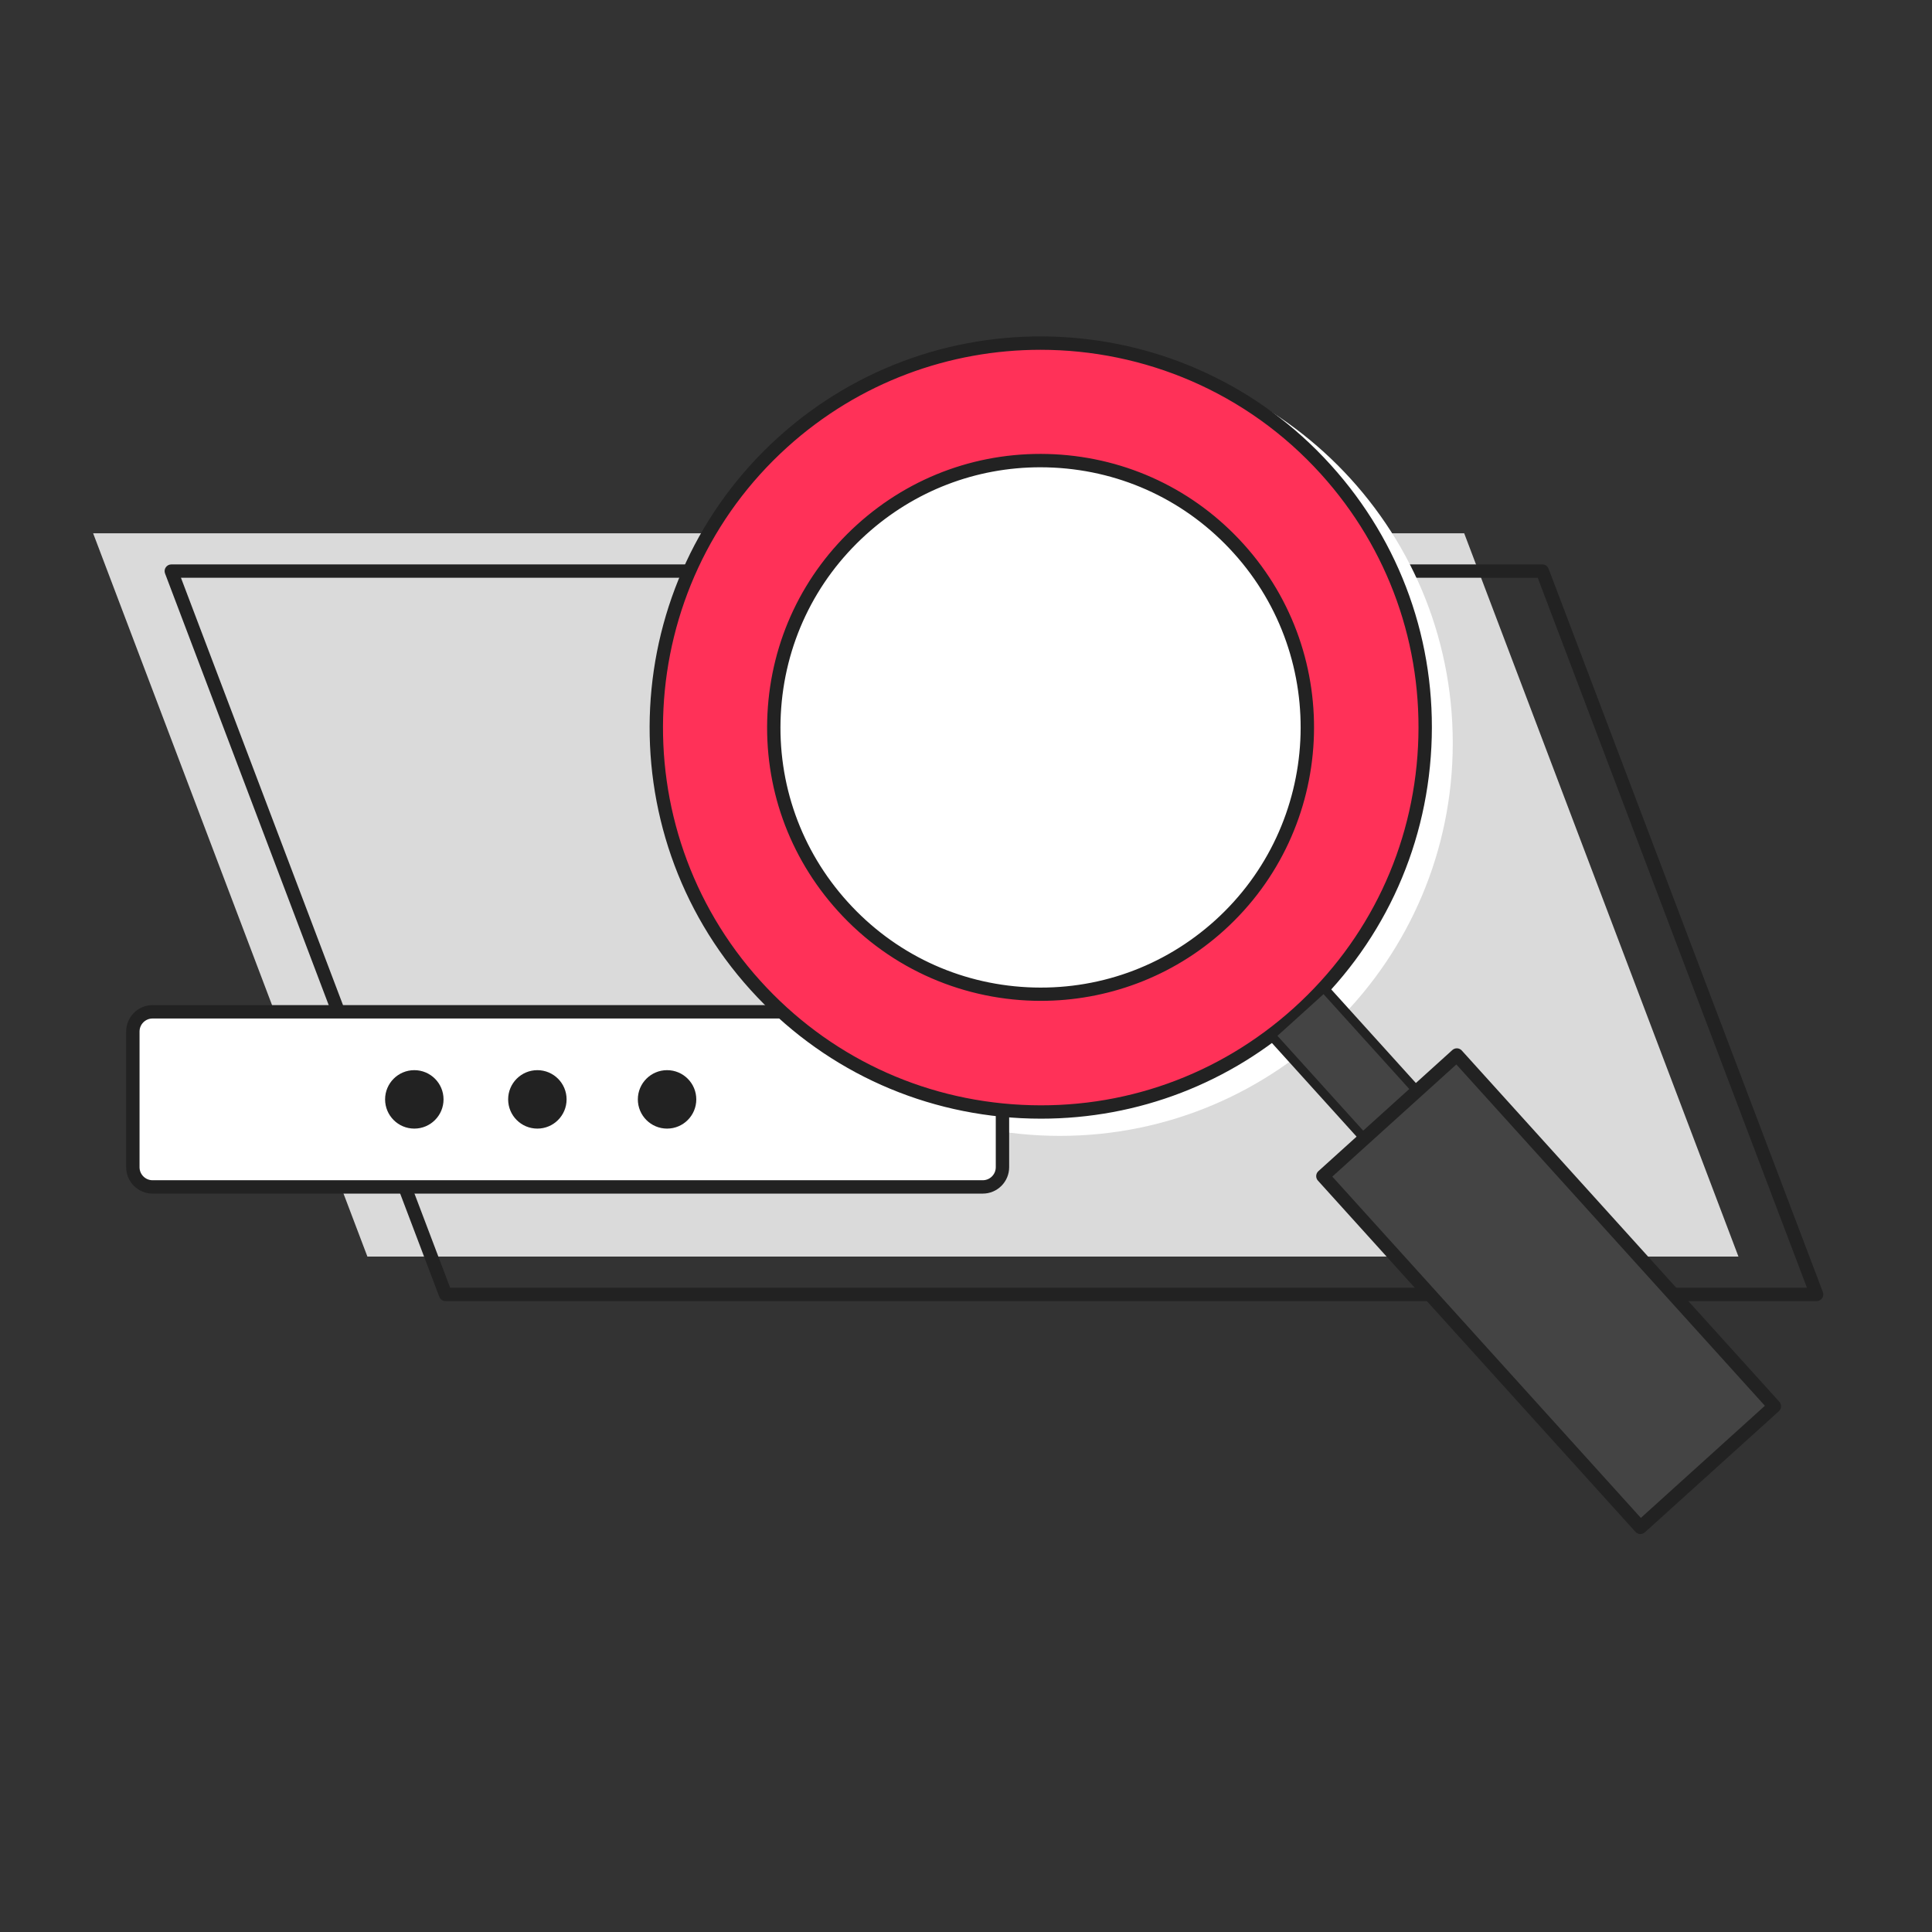 <svg width="136" height="136" viewBox="0 0 136 136" fill="none" xmlns="http://www.w3.org/2000/svg">
<rect x="0" y="0" width="136" height="136" fill="#333333" stroke="none"/>
<path d="M6.555 37.538L25.862 88.454H122.375L103.069 37.538H6.555Z" fill="#DADADA"/>
<g style="mix-blend-mode:multiply">
<path d="M127.877 91.588H31.363C31.168 91.588 30.993 91.467 30.923 91.283L11.618 40.368C11.563 40.224 11.582 40.06 11.671 39.935C11.759 39.809 11.903 39.731 12.058 39.731H108.571C108.766 39.731 108.941 39.851 109.011 40.035L128.318 90.952C128.372 91.096 128.353 91.259 128.265 91.385C128.177 91.513 128.032 91.589 127.877 91.589V91.588ZM31.688 90.646H127.196L108.246 40.671H12.738L31.688 90.646Z" fill="#222222"/>
</g>
<path d="M74.611 79.958C89.884 79.958 102.265 67.577 102.265 52.304C102.265 37.031 89.884 24.65 74.611 24.65C59.339 24.65 46.957 37.031 46.957 52.304C46.957 67.577 59.339 79.958 74.611 79.958Z" fill="white"/>
<path d="M69.178 71.227H10.739C9.973 71.227 9.352 71.848 9.352 72.614V82.165C9.352 82.931 9.973 83.552 10.739 83.552H69.178C69.944 83.552 70.565 82.931 70.565 82.165V72.614C70.565 71.848 69.944 71.227 69.178 71.227Z" fill="white"/>
<path d="M69.18 84.022H10.739C9.715 84.022 8.881 83.189 8.881 82.164V72.612C8.881 71.589 9.714 70.754 10.739 70.754H69.18C70.203 70.754 71.038 71.587 71.038 72.612V82.164C71.038 83.188 70.205 84.022 69.18 84.022ZM10.739 71.696C10.234 71.696 9.823 72.107 9.823 72.612V82.164C9.823 82.669 10.234 83.081 10.739 83.081H69.18C69.685 83.081 70.096 82.669 70.096 82.164V72.612C70.096 72.107 69.685 71.696 69.18 71.696H10.739Z" fill="#222222"/>
<path d="M29.165 79.446C30.301 79.446 31.222 78.525 31.222 77.389C31.222 76.253 30.301 75.332 29.165 75.332C28.029 75.332 27.108 76.253 27.108 77.389C27.108 78.525 28.029 79.446 29.165 79.446Z" fill="#222222"/>
<path d="M37.827 79.446C38.963 79.446 39.884 78.525 39.884 77.389C39.884 76.253 38.963 75.332 37.827 75.332C36.691 75.332 35.77 76.253 35.77 77.389C35.77 78.525 36.691 79.446 37.827 79.446Z" fill="#222222"/>
<path d="M46.957 79.446C48.093 79.446 49.014 78.525 49.014 77.389C49.014 76.253 48.093 75.332 46.957 75.332C45.821 75.332 44.9 76.253 44.9 77.389C44.9 78.525 45.821 79.446 46.957 79.446Z" fill="#222222"/>
<path d="M93.337 33.055C83.31 21.964 66.195 21.1 55.104 31.127C44.016 41.15 43.153 58.269 53.176 69.358C63.203 80.449 80.318 81.313 91.409 71.286C102.496 61.263 103.36 44.144 93.337 33.055ZM85.853 65.141C78.157 72.097 66.28 71.499 59.323 63.803C52.365 56.107 52.964 44.229 60.659 37.273C68.355 30.314 80.233 30.915 87.19 38.61C94.148 46.306 93.549 58.182 85.853 65.141Z" fill="#FF3158"/>
<path d="M73.289 78.747C72.818 78.747 72.345 78.736 71.869 78.712C64.524 78.341 57.759 75.132 52.826 69.674C42.643 58.41 43.523 40.962 54.788 30.779C66.052 20.596 83.502 21.474 93.685 32.739C98.617 38.194 101.13 45.245 100.759 52.593C100.388 59.94 97.18 66.703 91.724 71.635C86.618 76.25 80.119 78.747 73.287 78.747H73.289ZM73.243 24.623C66.88 24.623 60.5 26.886 55.418 31.479C44.54 41.313 43.69 58.166 53.525 69.046C58.29 74.316 64.821 77.416 71.917 77.773C79.013 78.132 85.823 75.704 91.093 70.939C96.363 66.176 99.462 59.645 99.819 52.549C100.176 45.453 97.75 38.643 92.987 33.373C87.744 27.574 80.505 24.623 73.243 24.623ZM73.265 70.453C68.007 70.453 62.767 68.318 58.973 64.119C55.524 60.304 53.766 55.374 54.024 50.237C54.283 45.099 56.527 40.372 60.342 36.924C64.156 33.475 69.086 31.719 74.224 31.977C79.359 32.237 84.089 34.481 87.536 38.296C94.656 46.17 94.042 58.37 86.168 65.491C82.491 68.814 77.87 70.453 73.265 70.453ZM73.231 32.893C68.689 32.893 64.367 34.554 60.972 37.623C57.343 40.902 55.209 45.4 54.963 50.284C54.716 55.17 56.387 59.859 59.668 63.486C62.948 67.116 67.446 69.249 72.33 69.496C77.214 69.741 81.904 68.071 85.534 64.792C93.024 58.019 93.609 46.417 86.836 38.927C83.557 35.297 79.059 33.164 74.173 32.917C73.857 32.902 73.542 32.893 73.228 32.893H73.231Z" fill="#222222"/>
<path d="M93.192 69.548L89.483 72.901L95.994 80.105L99.703 76.752L93.192 69.548Z" fill="#444444"/>
<path d="M95.994 80.41C95.994 80.41 95.984 80.41 95.979 80.41C95.895 80.407 95.817 80.369 95.761 80.306L89.248 73.103C89.133 72.974 89.143 72.777 89.27 72.66L92.98 69.307C93.041 69.251 93.124 69.222 93.206 69.228C93.289 69.231 93.367 69.268 93.424 69.331L99.936 76.534C100.052 76.663 100.042 76.861 99.914 76.978L96.205 80.33C96.147 80.383 96.072 80.412 95.994 80.412V80.41ZM89.925 72.915L96.016 79.652L99.26 76.719L93.168 69.982L89.925 72.915Z" fill="#222222"/>
<path d="M102.555 74.275L93.124 82.8L115.474 107.526L124.905 99.002L102.555 74.275Z" fill="#444444"/>
<path d="M115.472 107.986C115.472 107.986 115.457 107.986 115.449 107.986C115.325 107.979 115.207 107.925 115.124 107.831L92.772 83.106C92.689 83.014 92.645 82.892 92.652 82.766C92.659 82.642 92.713 82.525 92.806 82.442L102.236 73.916C102.428 73.743 102.728 73.756 102.901 73.95L125.253 98.675C125.428 98.867 125.412 99.165 125.219 99.34L115.789 107.865C115.702 107.943 115.59 107.986 115.472 107.986ZM93.786 82.824L115.505 106.85L124.236 98.957L102.517 74.931L93.786 82.824Z" fill="#222222"/>
</svg>
